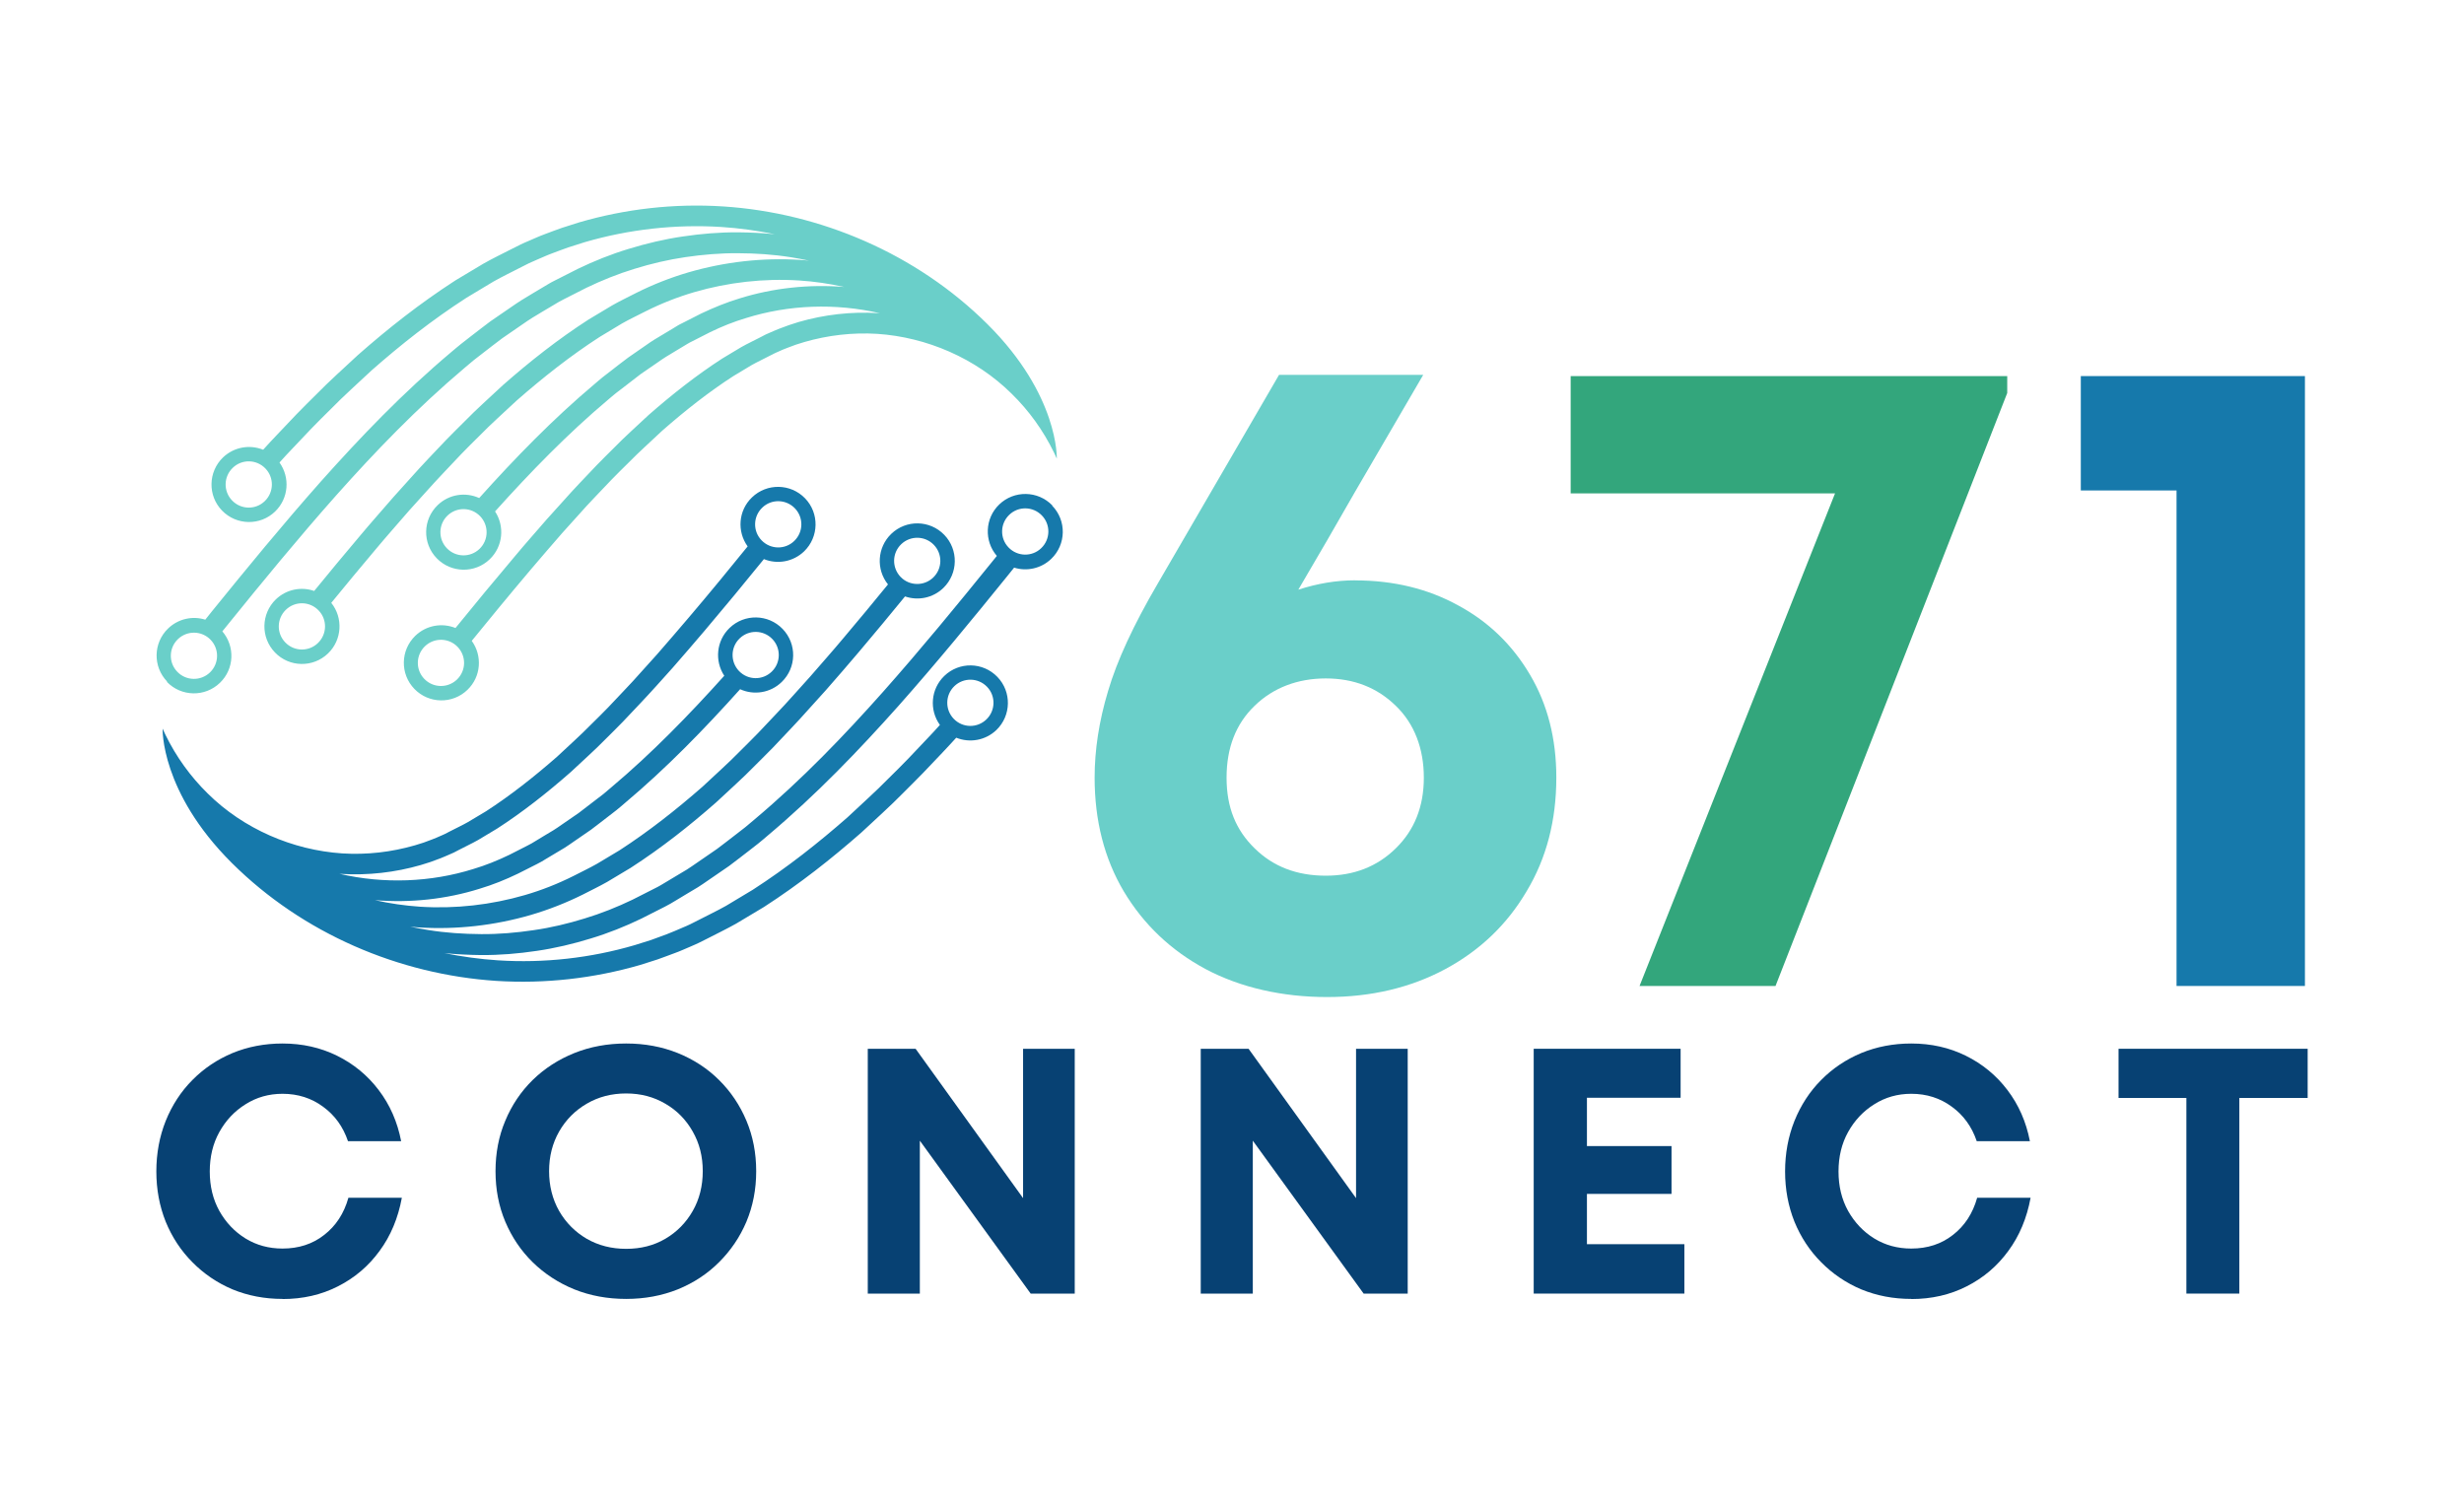 <?xml version="1.0" encoding="UTF-8"?>
<svg id="Layer_1" data-name="Layer 1" xmlns="http://www.w3.org/2000/svg" version="1.1" viewBox="0 0 360.61 220.2">
  <defs>
    <style>
      .cls-1 {
        fill: #6acfc9;
      }

      .cls-1, .cls-2, .cls-3, .cls-4 {
        stroke-width: 0px;
      }

      .cls-2 {
        fill: #074173;
      }

      .cls-3 {
        fill: #1679ab;
      }

      .cls-4 {
        fill: #33a67c;
      }
    </style>
  </defs>
  <g>
    <path class="cls-1" d="M198.3,84.94c5.68,0,10.72,1.24,15.12,3.67,4.44,2.39,7.94,5.79,10.51,10.16,2.56,4.33,3.84,9.35,3.84,15.03,0,6.28-1.45,11.83-4.36,16.66-2.86,4.85-6.81,8.63-11.87,11.36-5.08,2.73-10.85,4.1-17.34,4.1s-12.64-1.37-17.77-4.1c-5.08-2.73-9.05-6.51-11.96-11.36-2.86-4.83-4.27-10.38-4.27-16.66,0-4.04.64-8.24,1.96-12.64,1.3-4.44,3.72-9.67,7.26-15.72l17.77-30.58h21.1c-3.76,6.45-7.07,12.11-9.91,17-2.8,4.91-5.59,9.72-8.37,14.44,2.78-.9,5.55-1.37,8.29-1.37ZM194.03,128.16c4.1,0,7.52-1.32,10.25-4.01,2.73-2.67,4.1-6.11,4.1-10.34s-1.37-7.88-4.1-10.51c-2.73-2.67-6.15-4.01-10.25-4.01s-7.69,1.35-10.42,4.01c-2.73,2.63-4.1,6.13-4.1,10.51s1.37,7.67,4.1,10.34c2.73,2.69,6.19,4.01,10.42,4.01Z"/>
    <path class="cls-4" d="M229.87,55.04h63.89v2.48l-33.91,86.78h-19.9l28.61-72.09h-38.69v-17.17Z"/>
    <path class="cls-3" d="M304.53,55.04h32.8v89.26h-18.79v-72.52h-14.01v-16.74Z"/>
  </g>
  <g>
    <path class="cls-3" d="M152.48,75.44c1.3,1.34,1.26,3.48-.09,4.78-1.34,1.3-3.48,1.26-4.78-.09-1.3-1.34-1.26-3.48.09-4.78,1.34-1.3,3.48-1.26,4.78.09ZM131.8,84.43c-1.29-1.35-1.26-3.48.09-4.78,1.34-1.29,3.48-1.26,4.78.09,1.3,1.35,1.26,3.48-.09,4.78-1.34,1.29-3.48,1.26-4.78-.09ZM108.16,98.21c-1.29-1.35-1.26-3.48.09-4.78,1.35-1.3,3.48-1.26,4.78.09,1.29,1.34,1.26,3.48-.09,4.78-1.35,1.3-3.48,1.26-4.78-.09ZM111.46,79.08c-1.3-1.34-1.26-3.48.09-4.78,1.34-1.3,3.48-1.26,4.78.09,1.3,1.35,1.26,3.48-.09,4.78-1.34,1.3-3.48,1.26-4.78-.09ZM139.58,105.2c-1.29-1.34-1.26-3.48.09-4.78,1.34-1.29,3.48-1.26,4.78.09,1.3,1.34,1.26,3.48-.09,4.78s-3.48,1.26-4.78-.09ZM154.01,73.97c-2.11-2.18-5.59-2.24-7.77-.14-2.11,2.03-2.23,5.34-.35,7.53l-.85,1.05c-4.97,6.14-10.17,12.49-15.82,18.86-5.66,6.36-11.77,12.75-18.81,18.67-.44.37-.87.75-1.32,1.11l-1.38,1.07c-.92.71-1.84,1.43-2.78,2.13-.97.67-1.94,1.34-2.92,2.01-.5.33-.97.69-1.48,1l-1.54.92-1.55.93c-.52.31-1.03.63-1.58.89-1.08.55-2.17,1.1-3.27,1.66-2.22,1.07-4.61,2.03-7.03,2.76-2.43.75-4.92,1.35-7.46,1.71-2.54.38-5.11.6-7.69.58-2.58-.02-5.17-.18-7.74-.6-.88-.14-1.76-.31-2.64-.49.42.04.84.08,1.26.11,5.55.35,11.11-.29,16.38-1.82,2.63-.77,5.19-1.78,7.61-2.98,1.19-.62,2.42-1.2,3.58-1.86,1.15-.69,2.3-1.38,3.44-2.06,4.48-2.89,8.62-6.16,12.52-9.59,1.89-1.78,3.83-3.48,5.62-5.32.9-.91,1.82-1.8,2.71-2.72.88-.92,1.75-1.85,2.62-2.77.88-.91,1.71-1.85,2.56-2.79.85-.93,1.68-1.86,2.52-2.79,1.64-1.89,3.29-3.75,4.87-5.64,2.3-2.71,4.53-5.41,6.73-8.1,1.89.65,4.07.25,5.61-1.24,2.18-2.11,2.24-5.59.14-7.77-2.11-2.19-5.59-2.25-7.77-.14-2.06,1.99-2.23,5.21-.47,7.39-2.15,2.63-4.32,5.26-6.55,7.89-1.57,1.88-3.21,3.72-4.83,5.59-.83.92-1.65,1.84-2.49,2.77-.84.92-1.67,1.86-2.54,2.75-.86.91-1.71,1.82-2.58,2.73-.87.91-1.78,1.78-2.66,2.67-1.76,1.81-3.66,3.47-5.51,5.22-3.82,3.34-7.83,6.51-12.14,9.3-1.1.66-2.19,1.31-3.29,1.97-1.11.63-2.28,1.18-3.42,1.77-2.29,1.15-4.67,2.09-7.14,2.81-4.92,1.43-10.14,2.03-15.33,1.7-2.22-.15-4.43-.47-6.61-.96,5.2.43,10.44-.14,15.32-1.67,1.94-.58,3.8-1.33,5.64-2.22.92-.47,1.84-.94,2.77-1.4.47-.22.91-.5,1.35-.77l1.34-.8,1.34-.8c.44-.26.86-.59,1.3-.88.86-.59,1.72-1.18,2.57-1.77.84-.62,1.66-1.28,2.49-1.91l1.24-.96c.41-.32.8-.67,1.2-1.01,6.11-5.13,11.66-10.85,16.89-16.68,1.99.91,4.42.56,6.08-1.05,2.19-2.11,2.25-5.58.14-7.77s-5.59-2.25-7.77-.14c-1.94,1.87-2.2,4.82-.77,6.99-5.16,5.74-10.61,11.35-16.52,16.32-.39.32-.77.67-1.17.99l-1.2.92c-.8.61-1.6,1.24-2.41,1.85-.82.56-1.65,1.13-2.47,1.7-.42.28-.82.59-1.25.84l-1.27.76-1.27.77c-.43.26-.85.53-1.29.73-.87.44-1.75.89-2.63,1.34-1.73.83-3.43,1.52-5.24,2.06-6.23,1.95-13.08,2.22-19.62.7.07,0,.15.01.23.02,3.97.24,7.93-.21,11.7-1.3l1.4-.44,1.38-.51c.47-.16.9-.39,1.36-.57.23-.1.44-.18.68-.3l.71-.37c.95-.5,1.91-.94,2.85-1.47.94-.56,1.87-1.13,2.8-1.68,3.7-2.39,7.3-5.22,10.78-8.28,1.71-1.62,3.45-3.14,5.11-4.84.83-.84,1.68-1.65,2.5-2.51.82-.87,1.64-1.73,2.46-2.6.82-.85,1.62-1.75,2.43-2.63.8-.89,1.6-1.78,2.39-2.66,1.57-1.82,3.15-3.6,4.69-5.44,2.94-3.47,5.82-6.96,8.67-10.47,1.95.79,4.26.42,5.88-1.13,2.18-2.11,2.25-5.59.14-7.77-2.11-2.18-5.59-2.24-7.77-.13-2,1.92-2.21,4.98-.63,7.17-1.34,1.65-2.67,3.28-4.02,4.92-1.51,1.85-3.04,3.64-4.57,5.46-1.53,1.83-3.09,3.58-4.65,5.4-.79.88-1.57,1.75-2.37,2.63-.79.88-1.58,1.77-2.39,2.6-.8.85-1.61,1.7-2.42,2.56-.81.85-1.64,1.64-2.46,2.46-1.64,1.68-3.33,3.16-5,4.74-3.39,2.97-6.86,5.7-10.4,7.99-.88.53-1.77,1.06-2.66,1.59-.89.51-1.79.91-2.68,1.38l-.67.35c-.23.12-.42.18-.63.28-.42.17-.81.38-1.24.52l-1.26.47-1.28.4c-3.43.99-7.03,1.41-10.64,1.18-7.22-.48-14.43-3.57-19.67-8.76-2.54-2.49-4.64-5.4-6.22-8.65-.13-.28-.26-.56-.39-.85,0,0-.34,9.25,10.15,19.68,10.37,10.31,24.46,16.31,38.7,17.24,7.13.45,14.3-.37,21.07-2.34l2.51-.8c.83-.29,1.65-.61,2.47-.91.83-.29,1.62-.67,2.42-1,.39-.18.81-.34,1.18-.53l1.1-.55c1.44-.74,2.93-1.46,4.32-2.24,1.37-.81,2.72-1.63,4.08-2.44,5.25-3.39,9.93-7.1,14.26-10.9,2.07-1.94,4.21-3.84,6.13-5.8.97-.98,1.97-1.95,2.91-2.93.93-.98,1.86-1.96,2.79-2.93.71-.74,1.38-1.48,2.06-2.22,1.95.79,4.26.42,5.88-1.13,2.18-2.11,2.25-5.59.14-7.77-2.11-2.19-5.59-2.25-7.77-.14-1.99,1.92-2.22,4.98-.64,7.17-.61.68-1.23,1.36-1.88,2.03-.91.96-1.83,1.93-2.75,2.9-.92.97-1.91,1.92-2.87,2.88-1.89,1.94-3.99,3.79-6.01,5.7-4.23,3.71-8.79,7.33-13.87,10.61-1.3.78-2.62,1.57-3.93,2.36-1.34.75-2.77,1.43-4.16,2.15l-1.05.53c-.36.18-.75.34-1.13.5-.77.32-1.51.67-2.3.96-.78.29-1.56.58-2.34.86l-2.39.75c-6.42,1.88-13.24,2.66-20.01,2.22-2.61-.17-5.22-.53-7.81-1.05,1.78.17,3.56.26,5.34.28,2.73.02,5.46-.21,8.14-.61,2.69-.39,5.33-1.02,7.9-1.81,2.57-.77,5.1-1.79,7.44-2.92,1.14-.58,2.28-1.16,3.41-1.73.58-.28,1.1-.61,1.64-.93l1.61-.97,1.61-.96c.53-.32,1.02-.69,1.53-1.03,1.01-.7,2.01-1.39,3.03-2.08.97-.72,1.9-1.46,2.86-2.19l1.41-1.1c.47-.37.91-.76,1.36-1.14,7.22-6.07,13.42-12.57,19.14-18.98,5.7-6.43,10.92-12.81,15.91-18.97.34-.43.69-.85,1.03-1.28,1.85.57,3.94.15,5.44-1.29,2.19-2.11,2.25-5.59.14-7.77"/>
    <path class="cls-1" d="M25.95,98.32c-1.3-1.35-1.26-3.48.09-4.78,1.34-1.29,3.48-1.26,4.78.09,1.3,1.35,1.26,3.48-.09,4.78-1.34,1.29-3.48,1.26-4.78-.09ZM46.62,89.33c1.3,1.34,1.26,3.48-.09,4.78-1.34,1.3-3.48,1.26-4.78-.09-1.3-1.34-1.26-3.48.09-4.78s3.48-1.26,4.78.09ZM70.27,75.55c1.29,1.34,1.26,3.48-.09,4.78-1.35,1.3-3.48,1.26-4.78-.09-1.29-1.34-1.26-3.48.09-4.78,1.35-1.3,3.48-1.26,4.78.09ZM66.97,94.67c1.3,1.35,1.26,3.48-.09,4.78-1.34,1.29-3.48,1.26-4.78-.09-1.3-1.34-1.26-3.48.09-4.78,1.34-1.29,3.48-1.26,4.78.09ZM38.84,68.56c1.3,1.34,1.26,3.48-.09,4.78-1.34,1.3-3.48,1.26-4.78-.09s-1.26-3.48.09-4.78c1.34-1.3,3.48-1.26,4.78.09ZM24.42,99.79c2.11,2.19,5.59,2.25,7.77.14,2.11-2.03,2.23-5.33.35-7.53l.85-1.05c4.97-6.14,10.17-12.49,15.82-18.86,5.66-6.35,11.78-12.74,18.81-18.67.44-.37.87-.75,1.32-1.11l1.38-1.07c.92-.71,1.84-1.43,2.78-2.13.97-.67,1.94-1.34,2.92-2.01.5-.33.97-.69,1.48-.99l1.54-.93,1.55-.92c.52-.31,1.03-.63,1.58-.89,1.08-.55,2.17-1.11,3.27-1.66,2.22-1.07,4.61-2.03,7.03-2.77,2.43-.75,4.92-1.34,7.46-1.71,2.53-.37,5.11-.59,7.69-.57,2.58.01,5.17.18,7.74.59.88.14,1.76.31,2.64.5-.42-.04-.84-.09-1.26-.11-5.55-.36-11.11.29-16.38,1.82-2.63.77-5.19,1.78-7.61,2.99-1.19.62-2.42,1.19-3.58,1.86-1.15.69-2.3,1.38-3.44,2.06-4.48,2.89-8.62,6.16-12.52,9.59-1.89,1.78-3.83,3.48-5.62,5.32-.9.91-1.82,1.79-2.71,2.72-.88.92-1.75,1.84-2.62,2.76-.88.91-1.71,1.86-2.56,2.79-.85.94-1.68,1.87-2.52,2.8-1.63,1.89-3.29,3.75-4.87,5.64-2.3,2.71-4.53,5.41-6.73,8.1-1.89-.66-4.07-.25-5.61,1.23-2.18,2.11-2.24,5.59-.13,7.77,2.1,2.19,5.58,2.25,7.77.14,2.06-1.99,2.23-5.21.47-7.4,2.15-2.63,4.32-5.25,6.55-7.89,1.57-1.88,3.21-3.72,4.83-5.6.83-.92,1.65-1.84,2.49-2.76s1.67-1.86,2.54-2.76c.86-.91,1.72-1.81,2.58-2.73.86-.91,1.77-1.78,2.66-2.67,1.76-1.81,3.66-3.48,5.51-5.22,3.82-3.34,7.83-6.52,12.14-9.3,1.1-.66,2.19-1.32,3.29-1.98,1.11-.63,2.28-1.17,3.42-1.76,2.29-1.15,4.67-2.09,7.14-2.81,4.92-1.43,10.14-2.03,15.33-1.7,2.22.14,4.43.47,6.61.95-5.2-.42-10.44.15-15.32,1.67-1.94.59-3.79,1.34-5.64,2.22-.92.47-1.84.94-2.77,1.41-.47.21-.91.5-1.35.77l-2.67,1.6c-.45.26-.87.58-1.3.87-.86.59-1.71,1.18-2.57,1.78-.84.62-1.66,1.27-2.49,1.91l-1.24.96c-.41.32-.8.68-1.21,1.02-6.1,5.13-11.65,10.85-16.88,16.68-1.99-.91-4.42-.57-6.08,1.04-2.19,2.11-2.25,5.59-.14,7.77,2.11,2.18,5.59,2.25,7.77.14,1.94-1.87,2.2-4.82.77-6.99,5.16-5.74,10.61-11.36,16.52-16.33.39-.32.77-.67,1.17-.98l1.2-.92c.8-.61,1.6-1.25,2.41-1.86.82-.56,1.65-1.13,2.47-1.7.42-.28.82-.59,1.25-.84l1.27-.77,1.28-.77c.42-.25.85-.53,1.29-.73.88-.45,1.75-.89,2.63-1.34,1.73-.84,3.43-1.52,5.24-2.06,6.23-1.95,13.08-2.22,19.62-.7-.07,0-.15-.02-.23-.02-3.97-.25-7.94.21-11.7,1.3l-1.4.45-1.38.51c-.47.16-.9.39-1.36.57-.23.1-.44.18-.68.3l-.71.37c-.95.5-1.91.94-2.85,1.47-.93.56-1.87,1.12-2.8,1.68-3.7,2.39-7.3,5.22-10.78,8.27-1.71,1.62-3.45,3.14-5.11,4.85-.83.84-1.68,1.65-2.5,2.51-.82.86-1.64,1.73-2.46,2.59-.82.85-1.62,1.75-2.42,2.64-.8.89-1.6,1.77-2.4,2.66-1.57,1.82-3.15,3.59-4.69,5.44-2.94,3.47-5.82,6.96-8.67,10.47-1.95-.79-4.26-.42-5.88,1.14-2.18,2.11-2.25,5.58-.14,7.77s5.59,2.25,7.77.14c2-1.92,2.21-4.98.63-7.17,1.34-1.64,2.67-3.28,4.02-4.91,1.51-1.85,3.04-3.64,4.57-5.47,1.53-1.83,3.09-3.58,4.65-5.4.79-.87,1.58-1.75,2.37-2.63.79-.88,1.58-1.77,2.39-2.6.81-.85,1.62-1.7,2.43-2.55s1.64-1.64,2.46-2.46c1.64-1.68,3.33-3.16,5-4.75,3.39-2.97,6.86-5.7,10.4-7.98.89-.53,1.78-1.06,2.66-1.6.89-.5,1.79-.91,2.68-1.38l.67-.34c.22-.12.42-.18.62-.28.41-.17.81-.38,1.24-.52l1.26-.47,1.28-.4c3.43-.99,7.03-1.41,10.64-1.19,7.22.48,14.43,3.57,19.67,8.76,2.54,2.48,4.64,5.4,6.22,8.65l.39.85s.34-9.25-10.15-19.68c-10.37-10.31-24.46-16.31-38.7-17.23-7.13-.46-14.3.36-21.07,2.34l-2.51.8c-.83.29-1.65.6-2.47.91-.83.3-1.62.67-2.42,1.01-.39.17-.81.34-1.18.53l-1.1.55c-1.44.74-2.93,1.45-4.32,2.24-1.36.81-2.72,1.63-4.08,2.44-5.25,3.39-9.93,7.1-14.26,10.91-2.07,1.94-4.21,3.83-6.13,5.8-.97.97-1.97,1.94-2.91,2.92-.93.98-1.86,1.96-2.79,2.94-.71.73-1.38,1.48-2.06,2.22-1.95-.79-4.26-.42-5.88,1.13-2.18,2.11-2.25,5.59-.14,7.77,2.11,2.18,5.59,2.25,7.77.14,1.99-1.92,2.21-4.98.64-7.17.61-.68,1.23-1.36,1.88-2.03.92-.97,1.83-1.93,2.75-2.9.92-.97,1.91-1.92,2.87-2.88,1.89-1.94,3.99-3.8,6.01-5.7,4.23-3.72,8.79-7.33,13.87-10.61,1.31-.78,2.62-1.57,3.93-2.36,1.34-.76,2.77-1.44,4.16-2.16l1.05-.53c.36-.17.75-.33,1.13-.5.77-.32,1.52-.68,2.3-.96.78-.29,1.56-.59,2.34-.86l2.39-.76c6.42-1.87,13.24-2.65,20.01-2.22,2.61.17,5.23.53,7.81,1.06-1.78-.18-3.56-.26-5.34-.28-2.73-.02-5.46.21-8.14.61-2.69.39-5.33,1.02-7.9,1.81-2.57.77-5.1,1.79-7.44,2.92-1.14.58-2.28,1.16-3.41,1.73-.58.28-1.1.61-1.64.93l-1.61.96-1.6.97c-.54.32-1.02.69-1.54,1.03-1.01.69-2.01,1.39-3.03,2.08-.97.72-1.9,1.46-2.86,2.19l-1.41,1.1c-.47.37-.91.76-1.36,1.13-7.22,6.07-13.42,12.57-19.14,18.98-5.7,6.43-10.92,12.81-15.91,18.96l-1.03,1.29c-1.85-.58-3.94-.15-5.44,1.29-2.19,2.11-2.25,5.59-.14,7.77"/>
  </g>
  <g>
    <path class="cls-2" d="M41.35,190.1c-2.63,0-5.07-.47-7.33-1.4-2.24-.95-4.19-2.28-5.86-3.97-1.68-1.69-2.98-3.66-3.91-5.93-.91-2.28-1.37-4.73-1.37-7.36s.46-5.11,1.37-7.39c.93-2.3,2.23-4.3,3.91-5.99,1.67-1.69,3.62-3,5.86-3.94,2.26-.93,4.7-1.4,7.33-1.4,2.91,0,5.57.6,7.98,1.79,2.43,1.2,4.46,2.87,6.09,5.02,1.64,2.15,2.74,4.65,3.29,7.49h-7.78c-.72-2.13-1.94-3.81-3.65-5.05-1.69-1.25-3.67-1.89-5.93-1.89-2,0-3.8.51-5.41,1.53-1.61,1-2.89,2.36-3.84,4.07-.94,1.69-1.4,3.62-1.4,5.77s.46,4.07,1.4,5.77c.95,1.69,2.23,3.05,3.84,4.04,1.6.98,3.4,1.47,5.41,1.47,2.36,0,4.4-.66,6.09-1.99,1.71-1.32,2.9-3.13,3.55-5.44h7.82c-.55,2.98-1.63,5.57-3.26,7.78-1.61,2.21-3.64,3.94-6.09,5.18-2.43,1.24-5.14,1.86-8.11,1.86Z"/>
    <path class="cls-2" d="M91.64,190.1c-2.74,0-5.27-.47-7.59-1.4-2.33-.95-4.36-2.28-6.09-3.97-1.72-1.69-3.05-3.66-4.01-5.93-.96-2.28-1.43-4.74-1.43-7.39s.47-5.13,1.43-7.39c.95-2.28,2.29-4.27,4.01-5.96,1.73-1.69,3.76-3,6.09-3.94,2.32-.93,4.85-1.4,7.59-1.4s5.23.47,7.56,1.4c2.32.94,4.33,2.25,6.03,3.94,1.71,1.69,3.05,3.68,4.01,5.96.95,2.26,1.43,4.72,1.43,7.39s-.48,5.11-1.43,7.39c-.96,2.26-2.3,4.23-4.01,5.93-1.69,1.69-3.7,3.02-6.03,3.97-2.33.93-4.84,1.4-7.56,1.4ZM91.64,182.77c2.15,0,4.06-.49,5.73-1.47,1.69-.99,3.03-2.35,4.01-4.07.98-1.71,1.47-3.66,1.47-5.83s-.49-4.08-1.47-5.8c-.98-1.73-2.31-3.09-4.01-4.07-1.68-.99-3.58-1.5-5.73-1.5s-4.06.5-5.77,1.5c-1.69.98-3.05,2.34-4.04,4.07-.98,1.72-1.47,3.65-1.47,5.8s.49,4.1,1.47,5.83c.99,1.72,2.35,3.08,4.04,4.07,1.71.98,3.63,1.47,5.77,1.47Z"/>
    <path class="cls-2" d="M149.73,153.49h7.56v35.83h-6.45l-16.22-22.38v22.38h-7.62v-35.83h7l15.73,21.86v-21.86Z"/>
    <path class="cls-2" d="M198.46,153.49h7.56v35.83h-6.45l-16.22-22.38v22.38h-7.62v-35.83h7l15.73,21.86v-21.86Z"/>
    <path class="cls-2" d="M232.24,182.09h14.27v7.23h-22.05v-35.83h21.5v7.17h-13.71v7.07h12.38v7h-12.38v7.36Z"/>
    <path class="cls-2" d="M279.72,190.1c-2.63,0-5.07-.47-7.33-1.4-2.24-.95-4.19-2.28-5.86-3.97-1.68-1.69-2.98-3.66-3.91-5.93-.91-2.28-1.37-4.73-1.37-7.36s.46-5.11,1.37-7.39c.93-2.3,2.23-4.3,3.91-5.99,1.67-1.69,3.62-3,5.86-3.94,2.26-.93,4.7-1.4,7.33-1.4,2.91,0,5.57.6,7.98,1.79,2.43,1.2,4.46,2.87,6.09,5.02,1.64,2.15,2.74,4.65,3.29,7.49h-7.78c-.72-2.13-1.94-3.81-3.65-5.05-1.69-1.25-3.67-1.89-5.93-1.89-2,0-3.8.51-5.41,1.53-1.61,1-2.89,2.36-3.84,4.07-.94,1.69-1.4,3.62-1.4,5.77s.46,4.07,1.4,5.77c.95,1.69,2.23,3.05,3.84,4.04,1.6.98,3.4,1.47,5.41,1.47,2.36,0,4.4-.66,6.09-1.99,1.71-1.32,2.9-3.13,3.55-5.44h7.82c-.55,2.98-1.63,5.57-3.26,7.78-1.61,2.21-3.64,3.94-6.09,5.18-2.43,1.24-5.14,1.86-8.11,1.86Z"/>
    <path class="cls-2" d="M337.73,153.49v7.2h-10v28.63h-7.75v-28.63h-9.93v-7.2h27.69Z"/>
  </g>
</svg>